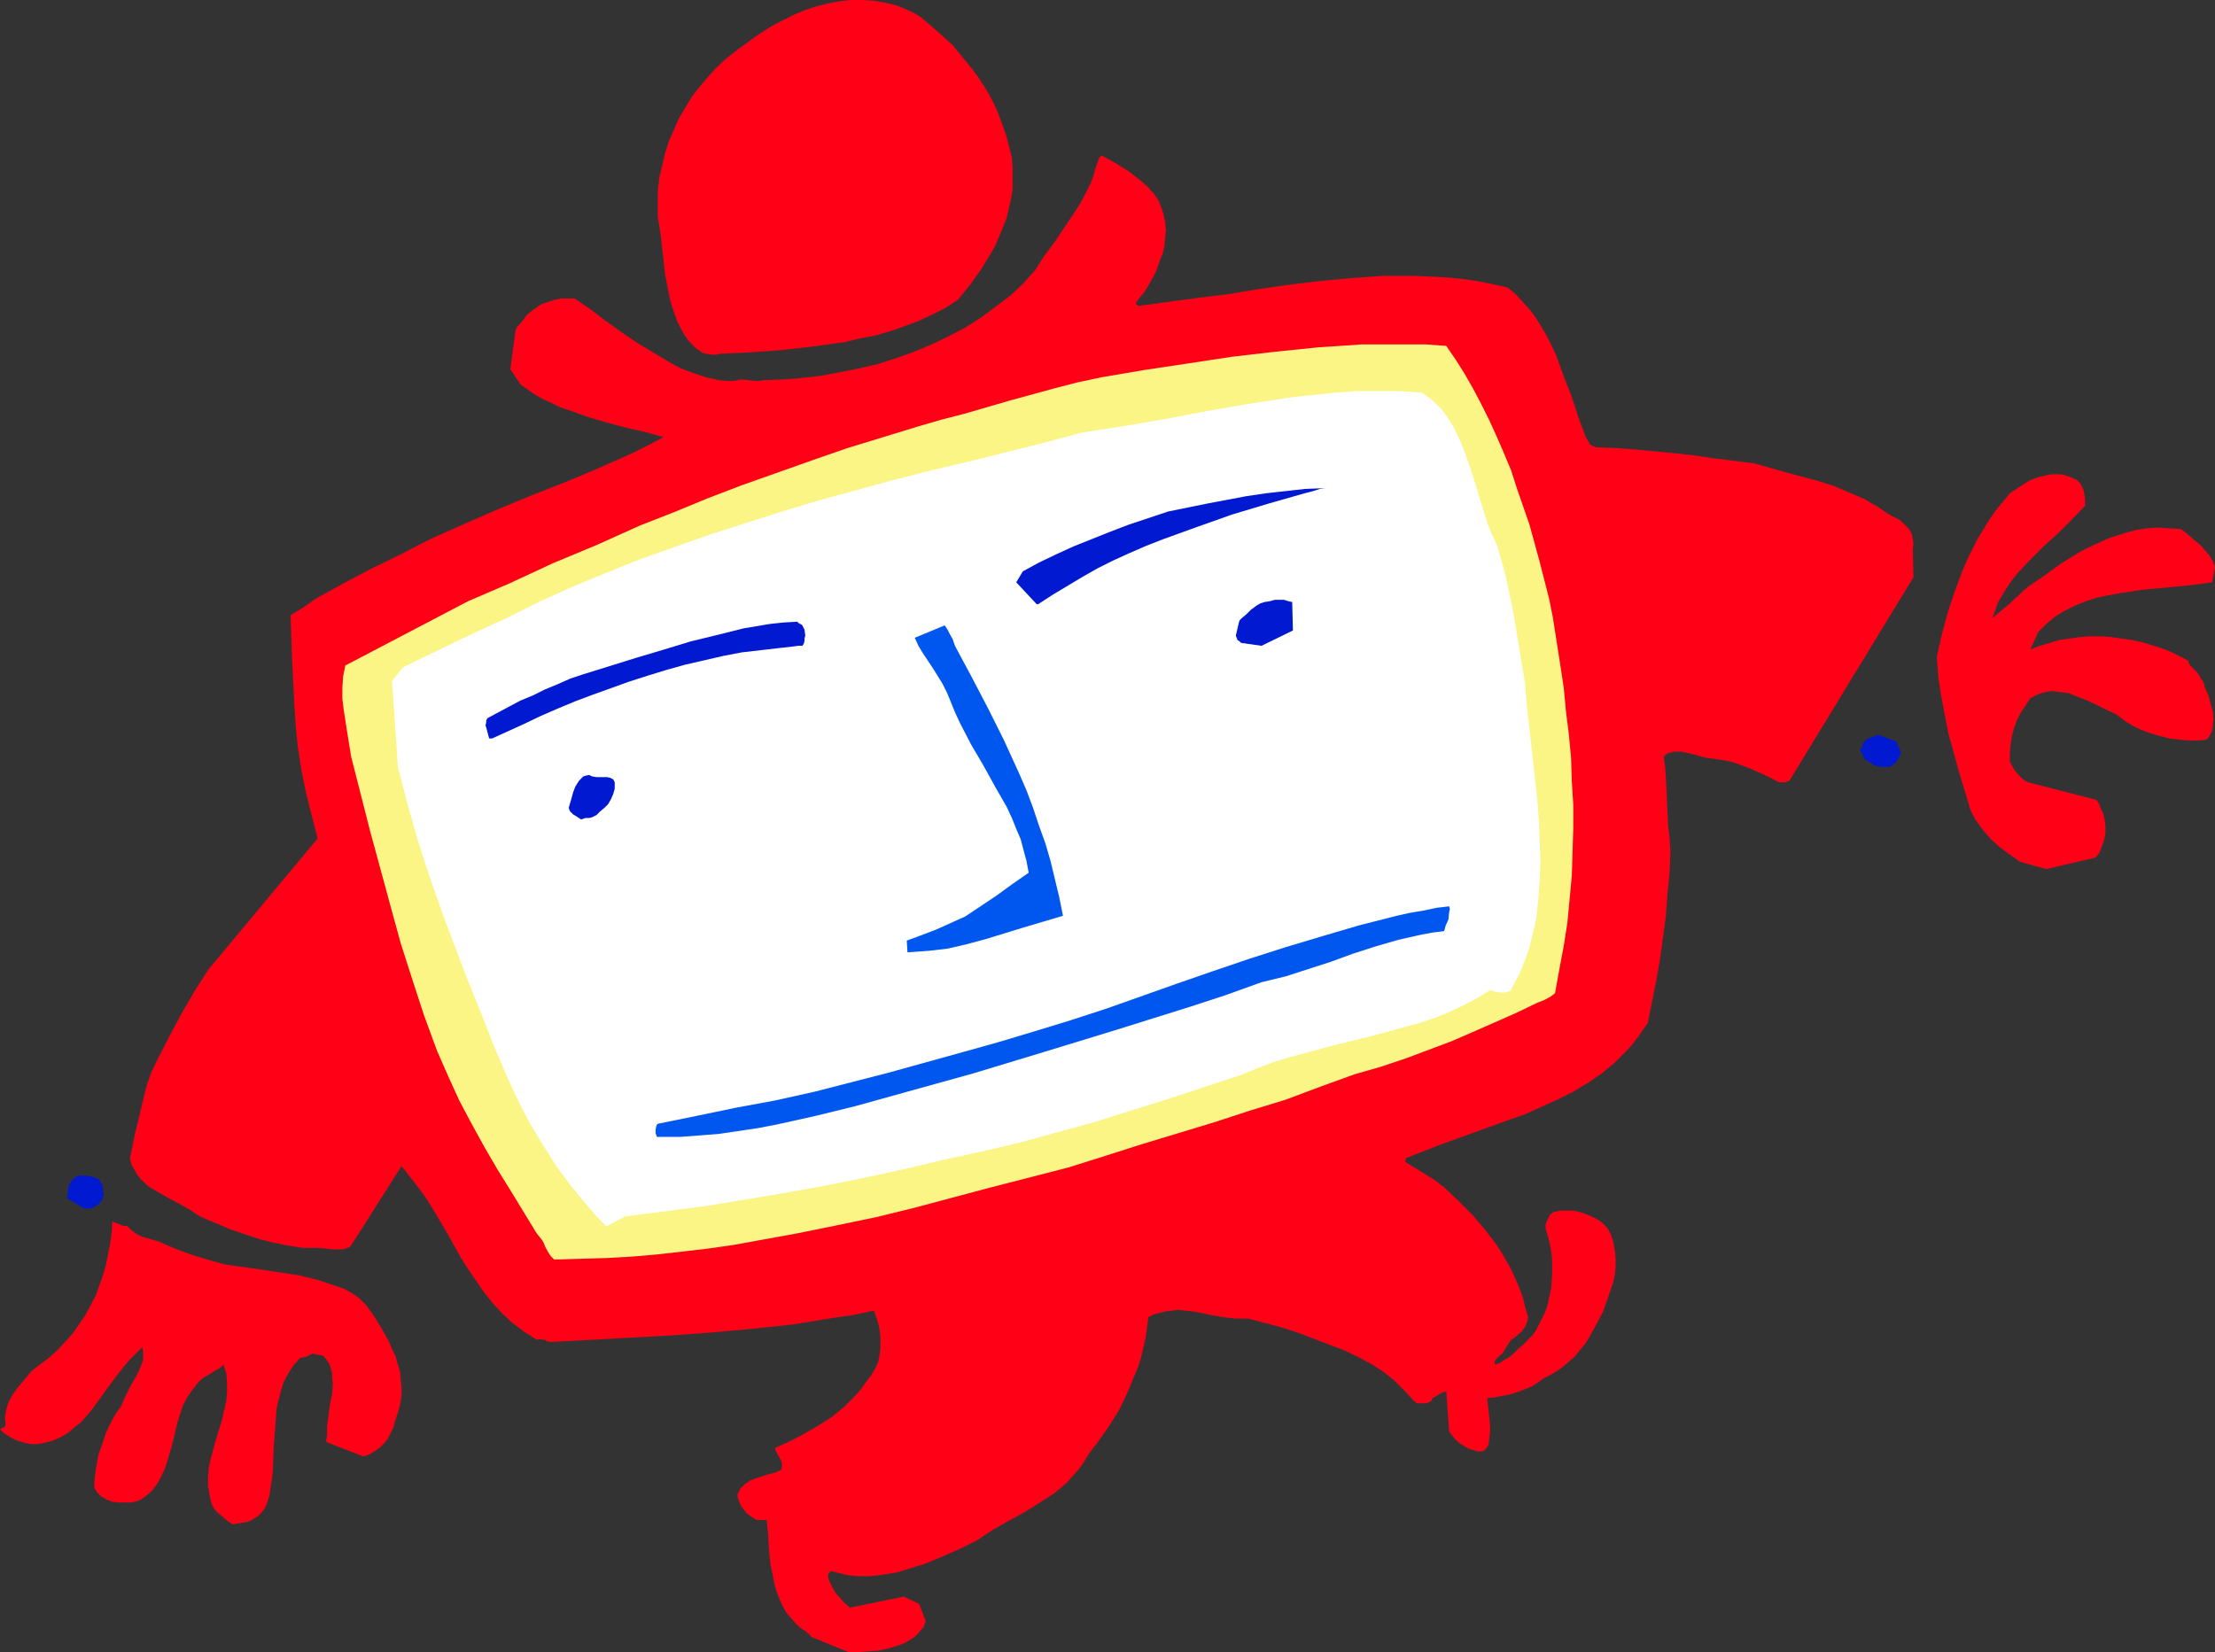 <?xml version="1.0" encoding="UTF-8" standalone="no"?>
<svg
   version="1.0"
   width="129.724mm"
   height="96.779mm"
   id="svg14"
   sodipodi:docname="TV Man.wmf"
   xmlns:inkscape="http://www.inkscape.org/namespaces/inkscape"
   xmlns:sodipodi="http://sodipodi.sourceforge.net/DTD/sodipodi-0.dtd"
   xmlns="http://www.w3.org/2000/svg"
   xmlns:svg="http://www.w3.org/2000/svg">
  <rect width="100%" height="100%" fill="#333333" stroke="none"/>
  <sodipodi:namedview
     id="namedview14"
     pagecolor="#ffffff"
     bordercolor="#000000"
     borderopacity="0.25"
     inkscape:showpageshadow="2"
     inkscape:pageopacity="0.0"
     inkscape:pagecheckerboard="0"
     inkscape:deskcolor="#d1d1d1"
     inkscape:document-units="mm" />
  <defs
     id="defs1">
    <pattern
       id="WMFhbasepattern"
       patternUnits="userSpaceOnUse"
       width="6"
       height="6"
       x="0"
       y="0" />
  </defs>
  <path
     style="fill:#ff0017;fill-opacity:1;fill-rule:evenodd;stroke:none"
     d="m 187.779,365.779 h 2.101 l 2.262,-0.162 2.262,-0.162 2.262,-0.485 2.101,-0.646 0.97,-0.323 0.97,-0.485 0.97,-0.646 0.808,-0.485 0.808,-0.808 0.646,-0.808 0.485,-0.485 0.162,-0.485 0.162,-0.485 0.162,-0.323 -1.454,-3.878 -3.394,-1.616 -11.797,2.423 v 0.162 l -1.616,-1.454 -0.646,-0.808 -0.808,-0.808 -0.646,-0.969 -0.485,-0.969 -0.485,-0.969 -0.323,-1.131 0.162,-0.646 0.485,-0.485 1.939,0.485 2.101,0.485 2.101,0.162 h 2.101 l 2.101,-0.162 2.101,-0.323 2.101,-0.323 2.101,-0.646 2.101,-0.646 2.101,-0.646 3.878,-1.616 4.04,-1.777 3.555,-1.777 3.394,-2.262 3.394,-1.939 3.555,-1.939 3.394,-2.1 3.232,-2.1 1.616,-1.292 1.454,-1.293 1.293,-1.454 1.293,-1.454 1.131,-1.616 0.97,-1.616 2.424,-3.231 2.262,-3.231 2.101,-3.393 1.778,-3.716 1.616,-3.878 0.808,-1.939 0.646,-2.1 0.485,-2.1 0.485,-2.1 0.323,-2.262 0.323,-2.423 1.293,-0.646 1.293,-0.323 1.293,-0.323 1.454,-0.162 1.293,-0.162 1.454,0.162 2.747,0.323 2.909,0.646 2.747,0.485 2.909,0.323 h 1.293 1.454 l 7.272,1.939 3.555,1.131 3.394,1.293 3.394,1.292 3.394,1.293 3.07,1.454 3.07,1.616 2.747,1.777 2.424,1.939 2.262,2.262 2.101,2.262 0.646,0.485 h 0.323 v 0 h 1.778 l 0.323,-0.162 0.485,-0.162 0.323,-0.323 0.162,-0.485 0.646,-0.323 0.808,-0.485 0.808,-0.485 0.808,-0.162 0.646,8.886 1.131,1.454 0.646,0.646 0.808,0.646 0.808,0.485 0.808,0.485 0.97,0.323 1.131,0.323 h 0.97 l 0.323,-0.162 0.323,-0.162 0.485,-0.646 0.323,-0.646 0.162,-1.454 0.162,-1.293 v -1.454 l -0.323,-3.07 -0.162,-1.454 -0.162,-1.454 1.616,-0.162 1.616,-0.323 1.778,-0.323 1.616,-0.485 1.616,-0.646 1.616,-0.646 1.293,-0.808 1.293,-0.969 1.616,-0.808 1.616,-0.969 1.293,-0.969 1.293,-1.131 1.293,-1.131 0.97,-1.292 1.131,-1.293 0.808,-1.292 1.616,-2.908 1.616,-3.07 1.131,-3.231 1.131,-3.393 0.323,-1.616 0.162,-1.777 v -1.777 l -0.162,-1.616 -0.323,-1.777 -0.485,-1.616 -0.646,-1.292 -0.97,-1.131 -1.131,-0.969 -1.293,-0.646 -1.454,-0.646 -1.454,-0.485 -1.454,-0.323 h -1.616 -1.454 l -1.293,0.323 -0.485,0.323 -0.323,0.323 -0.485,0.969 -0.323,0.646 -0.162,0.646 v 0.646 l 0.162,0.646 0.485,1.616 0.323,1.454 0.323,1.616 0.162,1.616 v 3.07 l -0.162,3.07 -0.323,1.454 -0.323,1.454 -0.323,1.454 -0.485,1.293 -1.293,2.585 -0.646,1.292 -0.808,1.131 -2.101,2.1 -1.131,0.969 -0.97,0.969 -0.97,0.808 -1.131,0.646 -0.97,0.646 -0.97,0.323 -0.162,-0.485 0.162,-0.485 0.162,-0.162 0.323,-0.323 0.646,-0.646 0.323,-0.162 0.323,-0.485 1.616,-2.585 1.293,-0.969 1.131,-0.969 0.485,-0.646 0.485,-0.808 0.323,-0.808 0.162,-0.969 -0.646,-2.262 -0.485,-2.1 -0.808,-2.1 -0.808,-1.939 -0.97,-2.1 -0.97,-1.777 -1.131,-1.939 -1.131,-1.777 -2.586,-3.393 -2.747,-3.231 -3.07,-3.07 -3.232,-3.07 -2.101,-1.616 -2.101,-1.293 -4.202,-2.585 -0.162,-0.162 v -0.323 l 0.162,-0.485 3.717,-1.454 3.717,-1.454 7.595,-2.747 7.595,-2.747 3.717,-1.293 3.555,-1.616 3.555,-1.616 3.555,-1.777 3.232,-1.939 3.07,-2.1 2.909,-2.423 1.293,-1.293 1.293,-1.292 1.293,-1.454 1.131,-1.454 1.131,-1.616 1.131,-1.616 0.97,-4.847 0.97,-4.847 0.808,-4.685 0.646,-4.685 0.646,-4.847 0.323,-4.685 0.485,-4.847 0.162,-4.685 -0.162,-2.747 -0.323,-2.585 -0.485,-10.34 -0.162,-2.585 -0.323,-2.585 0.485,-0.485 0.485,-0.323 0.646,-0.162 0.646,-0.162 h 1.616 l 1.454,0.323 1.454,0.323 1.616,0.485 1.454,0.323 1.454,0.162 2.101,0.323 2.101,0.485 1.778,0.646 1.778,0.646 3.232,1.454 3.232,1.616 h 0.646 0.646 l 0.485,-0.162 0.485,-0.162 27.472,-45.076 -0.162,-6.301 0.162,-1.131 -0.162,-0.969 -0.162,-0.969 -0.323,-0.808 -0.646,-0.808 -0.646,-0.646 -0.646,-0.646 -0.646,-0.485 -1.293,-0.646 -1.131,-0.646 -0.97,-0.646 -1.131,-0.808 -1.454,-0.808 -1.616,-0.969 -3.394,-1.454 -3.394,-1.454 -3.555,-1.131 -7.272,-1.939 -3.394,-0.969 -3.394,-0.969 -9.05,-1.131 -4.363,-0.646 -4.363,-0.485 -8.565,-0.808 -4.363,-0.323 -4.202,-0.162 -0.646,-0.162 -0.808,-0.485 -0.485,-0.808 -0.485,-0.808 -1.616,-4.362 -1.454,-4.524 -1.778,-4.524 -1.616,-4.524 -0.97,-2.1 -1.131,-2.262 -1.131,-1.939 -1.293,-2.1 -1.293,-1.777 -1.616,-1.777 -1.616,-1.777 -1.778,-1.454 -3.555,-0.808 -3.394,-0.646 -3.394,-0.485 -3.555,-0.323 -3.394,-0.162 -3.394,-0.162 h -3.394 -3.555 l -6.787,0.485 -6.949,0.646 -6.787,0.808 -6.787,0.969 -6.787,1.131 -6.626,0.808 -13.09,1.777 h -0.323 l -0.162,-0.162 -0.323,-0.162 v -0.323 l 0.808,-1.131 0.97,-1.131 0.808,-1.293 0.808,-1.454 0.808,-1.454 0.646,-1.616 0.485,-1.454 0.646,-1.616 0.323,-1.616 0.162,-1.777 0.162,-1.616 -0.162,-1.616 -0.323,-1.616 -0.485,-1.616 -0.646,-1.616 -0.97,-1.454 -1.454,-1.616 -1.454,-1.293 -1.454,-1.131 -1.454,-1.131 -2.909,-1.777 -2.909,-1.616 -0.323,0.323 v 0 h -0.162 v 0.162 l -0.162,0.323 -0.646,1.777 -0.485,1.777 -0.646,1.777 -0.808,1.616 -1.616,3.07 -1.939,2.908 -3.878,5.816 -2.101,2.747 -1.939,3.07 -2.586,2.908 -2.909,2.747 -3.232,2.423 -3.232,2.423 -3.555,2.262 -3.717,1.939 -3.717,1.777 -3.878,1.616 -4.04,1.454 -4.04,1.293 -4.202,0.969 -4.04,0.808 -4.363,0.808 -4.202,0.485 -4.04,0.323 -4.363,0.162 -0.97,0.162 h -0.808 l -1.616,-0.162 -1.454,-0.162 -0.97,0.162 -0.808,0.162 h -1.616 l -1.616,-0.162 -2.909,-0.646 -2.909,-0.969 -2.586,-0.969 -2.424,-1.293 -2.424,-1.454 -2.424,-1.454 -2.424,-1.454 -3.555,-2.423 -3.394,-2.423 -3.394,-2.585 -3.555,-2.423 h -1.616 -1.454 l -1.454,0.323 -1.454,0.485 -1.454,0.485 -1.131,0.808 -1.131,0.808 -0.97,0.808 -0.646,0.969 -0.646,0.808 -0.808,0.808 -0.162,0.323 -0.162,0.485 -1.131,8.563 2.262,3.393 1.616,1.131 1.616,1.131 1.778,0.969 1.778,0.808 1.939,0.969 1.939,0.646 4.04,1.454 4.363,1.293 4.202,1.131 4.363,0.969 4.04,1.131 -3.394,1.777 -3.555,1.777 -7.272,3.231 -7.272,3.07 -7.434,2.908 -7.434,3.07 -7.434,3.231 -7.272,3.231 -3.555,1.777 -3.394,1.777 -6.626,3.231 -6.141,3.231 -6.141,3.393 -2.747,1.939 -2.909,1.777 0.323,9.855 0.485,9.694 0.323,5.008 0.485,4.847 0.808,5.008 0.97,4.847 0.646,2.585 0.646,2.585 0.646,2.423 0.646,2.585 -24.24,29.081 -3.07,4.847 -2.909,5.008 -2.747,5.17 -2.747,5.332 -1.131,2.423 -0.97,2.747 -0.646,2.585 -0.646,2.747 -1.293,5.332 -1.131,5.493 0.323,1.454 0.646,1.131 0.646,1.131 0.808,0.969 0.97,0.969 0.97,0.808 2.262,1.293 2.262,1.292 2.424,1.293 2.262,1.292 1.131,0.808 1.131,0.646 6.141,2.585 3.232,1.131 3.394,1.131 3.232,0.808 3.232,0.646 3.232,0.485 h 1.616 1.616 l 1.939,0.162 1.131,0.162 h 1.778 0.808 l 0.97,-0.323 0.646,-0.323 11.312,-17.772 1.778,2.262 1.778,2.262 1.778,2.423 1.616,2.585 3.07,5.17 3.07,5.493 1.616,2.585 1.778,2.585 1.778,2.585 1.939,2.423 2.101,2.262 2.262,2.1 2.586,1.939 2.747,1.777 0.808,-0.162 0.646,0.162 h 0.485 l 0.323,0.323 0.97,0.162 17.776,-0.969 8.888,-0.485 8.888,-0.646 8.888,-0.808 9.05,-0.969 8.888,-1.454 4.525,-0.646 4.525,-0.969 0.485,1.454 0.485,1.454 0.323,1.616 0.162,1.616 v 1.777 l -0.162,1.616 -0.323,1.777 -0.646,1.454 -0.97,1.616 -1.131,1.454 -1.131,1.616 -1.131,1.293 -1.293,1.292 -1.293,1.293 -2.747,2.262 -3.07,1.939 -3.07,1.777 -3.07,1.616 -3.232,1.454 v 0.485 l 0.323,0.646 0.646,1.131 0.323,0.646 0.162,0.646 v 0.646 l -0.162,0.646 -1.293,0.646 -1.454,0.323 -1.454,0.485 -1.454,0.485 -1.293,0.485 -1.131,0.808 -0.485,0.485 -0.485,0.485 -0.323,0.646 -0.323,0.646 0.162,0.969 0.323,0.808 0.323,0.808 0.646,0.808 0.485,0.646 0.808,0.646 1.454,0.969 h 2.262 l 0.323,2.908 0.162,3.231 0.323,3.393 0.646,3.231 0.323,1.616 0.485,1.616 0.646,1.616 0.646,1.454 0.808,1.454 1.131,1.293 1.131,1.292 1.293,1.131 0.646,0.323 0.485,0.485 0.485,0.323 0.323,0.485 z"
     id="path1" />
  <path
     style="fill:#ff0017;fill-opacity:1;fill-rule:evenodd;stroke:none"
     d="m 52.358,337.344 1.131,-0.162 0.97,-0.162 0.97,-0.323 0.808,-0.485 0.808,-0.485 0.808,-0.808 0.646,-0.808 0.485,-0.969 0.646,-1.939 0.323,-2.262 0.323,-2.1 0.162,-2.262 0.162,-4.362 0.323,-4.201 0.162,-2.262 0.162,-2.1 0.485,-1.939 0.485,-1.939 0.646,-1.939 0.97,-1.777 1.131,-1.777 1.454,-1.616 0.808,-0.162 0.646,-0.162 0.646,-0.323 0.646,-0.323 2.424,0.485 0.646,0.808 0.646,0.969 0.323,0.969 0.323,1.131 v 1.131 l 0.162,1.131 -0.162,2.262 -0.485,2.423 -0.323,2.423 -0.323,2.262 v 1.292 0.969 l -0.162,0.646 v 0.323 0.323 l 0.323,0.162 7.918,3.07 1.293,-0.485 1.131,-0.646 1.131,-0.808 0.97,-0.969 0.808,-0.969 0.646,-1.293 0.646,-1.292 0.323,-1.293 0.646,-1.939 0.485,-1.777 0.323,-1.939 v -1.777 l -0.162,-1.777 -0.162,-1.777 -0.485,-1.616 -0.485,-1.777 -0.808,-1.616 -0.646,-1.616 -1.616,-2.908 -1.778,-2.908 -1.778,-2.423 -1.454,-1.454 -1.616,-1.131 -1.778,-0.969 -1.939,-0.646 -1.939,-0.646 -1.939,-0.646 -3.878,-0.969 -4.202,-0.646 -4.202,-0.646 -8.08,-1.131 -3.555,-0.969 -3.717,-1.131 -3.555,-1.293 -1.939,-0.808 -1.778,-0.808 -2.101,-0.646 -1.778,-0.485 -0.97,-0.485 -0.808,-0.485 -0.808,-0.646 -0.808,-0.808 h -0.808 l -0.808,-0.323 -0.808,-0.323 -0.808,-0.323 -0.162,2.423 -0.323,2.423 -0.485,2.423 -0.485,2.423 -0.646,2.262 -0.808,2.262 -0.808,2.262 -1.131,2.1 -1.131,2.1 -1.293,1.939 -1.454,2.1 -1.616,1.777 -1.616,1.777 -1.939,1.777 -1.939,1.454 -2.101,1.616 -2.101,2.585 -1.131,1.293 -0.97,1.454 -0.808,1.454 -0.485,1.454 -0.162,0.808 -0.162,0.808 v 0.969 l 0.162,0.808 -0.162,0.485 -0.162,0.323 -0.485,0.162 L 0,316.502 l 1.131,0.969 1.293,0.808 1.293,0.646 1.616,0.485 1.454,0.323 h 1.616 l 1.616,-0.323 1.778,-0.485 1.778,-0.808 1.616,-0.969 1.293,-1.131 1.454,-1.131 1.131,-1.292 1.131,-1.293 2.101,-2.908 2.101,-2.908 2.101,-2.747 1.131,-1.454 1.293,-1.454 1.293,-1.293 1.293,-1.292 0.162,0.969 v 0.808 0.808 l -0.162,0.808 -0.646,1.616 -0.808,1.616 -0.97,1.616 -1.616,3.231 -0.646,1.616 -1.293,1.777 -1.131,2.1 -0.97,2.1 -0.808,2.423 -0.808,2.262 -0.485,2.585 -0.323,2.262 -0.162,2.423 0.323,0.646 0.323,0.485 0.97,0.969 1.131,0.646 1.293,0.485 1.293,0.162 h 1.454 1.454 l 1.454,-0.323 0.808,-0.485 0.808,-0.485 1.454,-1.293 1.131,-1.454 0.97,-1.777 0.808,-1.777 0.646,-1.939 1.131,-4.039 0.97,-4.201 0.646,-1.939 0.646,-1.939 0.97,-1.777 1.131,-1.616 1.293,-1.616 0.646,-0.646 0.97,-0.646 1.131,-0.646 0.97,-0.646 0.97,-0.485 0.808,-0.808 0.646,1.939 0.162,2.1 v 1.939 l -0.162,2.1 -0.485,2.1 -0.485,2.1 -1.293,4.201 -1.131,4.201 -0.485,2.1 -0.162,2.1 v 1.939 l 0.323,1.939 0.162,0.969 0.323,1.131 0.485,0.969 0.646,0.808 0.97,0.808 0.97,0.808 0.808,0.646 0.808,0.485 z"
     id="path2" />
  <path
     style="fill:#faf585;fill-opacity:1;fill-rule:evenodd;stroke:none"
     d="m 123.139,278.858 5.494,-0.162 5.656,-0.162 5.656,-0.323 5.656,-0.485 5.656,-0.646 5.494,-0.646 5.656,-0.808 5.333,-0.969 8.888,-1.616 8.726,-1.777 8.565,-1.777 8.565,-2.1 16.968,-4.524 16.968,-4.362 8.242,-2.585 8.08,-2.585 15.998,-4.847 7.918,-2.585 7.918,-2.423 7.757,-2.908 7.595,-2.747 5.656,-1.616 5.333,-1.777 5.171,-1.939 5.171,-1.939 4.848,-2.1 9.534,-4.201 4.686,-2.262 1.293,-0.485 0.97,-0.485 0.808,-0.485 0.808,-0.646 0.97,-5.332 0.97,-5.17 0.808,-5.17 0.485,-5.17 0.485,-5.17 0.162,-5.332 0.162,-5.17 v -5.17 l -0.323,-5.17 -0.162,-5.17 -0.485,-5.17 -0.646,-5.17 -0.485,-5.17 -0.808,-5.332 -1.616,-10.34 -0.808,-4.039 -2.101,-8.24 -2.262,-8.24 -2.747,-7.917 -1.293,-4.039 -1.616,-3.878 -1.616,-3.716 -1.616,-3.554 -1.778,-3.554 -1.778,-3.393 -1.939,-3.393 -1.939,-3.07 -2.101,-3.07 -4.686,-0.323 h -4.525 -4.848 -4.686 l -4.686,0.323 -4.848,0.323 -9.534,0.969 -9.696,1.131 -9.534,1.454 -9.696,1.454 -9.534,1.616 -5.333,1.131 -5.01,1.293 -10.019,2.747 -5.01,1.454 -5.01,1.454 -5.01,1.293 -5.01,1.454 -7.918,2.423 -7.918,2.423 -7.918,2.747 -7.757,2.747 -7.757,2.747 -7.595,2.908 -7.434,3.07 -7.434,2.908 -9.696,4.362 -9.696,4.039 -9.373,4.362 -9.373,4.039 -27.149,14.218 -0.485,2.423 -0.162,2.423 v 2.585 l 0.323,2.585 0.808,5.17 0.808,5.008 4.202,16.479 4.525,16.641 2.262,8.24 2.586,8.078 2.586,7.917 2.909,7.917 2.424,5.493 2.424,5.332 2.747,5.17 2.747,5.008 2.909,5.008 2.909,4.685 5.818,9.532 0.646,0.808 0.646,0.808 0.323,0.646 0.323,0.808 0.808,1.454 0.485,0.646 0.646,0.646 z"
     id="path3" />
  <path
     style="fill:#ffffff;fill-opacity:1;fill-rule:evenodd;stroke:none"
     d="m 134.451,271.426 3.878,-2.1 17.614,-2.262 8.888,-1.454 8.726,-1.454 8.888,-1.616 8.888,-1.777 8.888,-1.939 8.888,-2.1 8.242,-1.777 8.242,-1.939 8.242,-2.262 8.242,-2.262 8.242,-2.585 8.242,-2.585 16.16,-5.332 3.555,-1.454 3.394,-1.292 3.717,-1.131 3.555,-0.969 7.272,-1.939 7.272,-1.777 7.11,-1.939 3.555,-0.969 3.394,-1.131 3.232,-1.292 3.07,-1.454 3.07,-1.616 2.909,-1.777 1.131,0.323 0.97,0.162 h 1.293 l 1.131,-0.323 0.97,-1.939 0.97,-1.777 0.808,-1.939 0.808,-2.1 0.646,-1.939 0.485,-1.939 0.97,-4.201 0.485,-4.201 0.323,-4.201 0.162,-4.362 -0.162,-4.524 -0.162,-4.362 -0.323,-4.362 -0.97,-8.886 -0.97,-8.724 -0.485,-4.362 -0.323,-4.201 -1.293,-7.917 -1.293,-7.755 -0.808,-3.878 -0.808,-3.878 -0.97,-3.716 -1.131,-3.716 -0.97,-2.1 -0.97,-2.262 -1.454,-4.685 -1.454,-4.847 -1.616,-4.847 -0.808,-2.262 -0.97,-2.262 -0.97,-2.1 -1.131,-1.939 -1.293,-1.939 -1.454,-1.616 -1.616,-1.454 -1.939,-1.293 -4.686,-0.323 h -4.848 -4.686 l -4.686,0.323 -4.686,0.485 -4.686,0.485 -9.534,1.454 -9.373,1.616 -9.373,1.777 -9.373,1.616 -9.373,1.454 -8.403,2.262 -8.403,2.1 -8.403,2.1 -8.242,1.939 -8.242,2.1 -8.242,2.262 -8.242,2.262 -8.08,2.423 -8.08,2.585 -8.08,2.585 -7.757,2.747 -7.757,2.747 -7.595,3.07 -7.434,3.07 -7.11,3.231 -6.787,3.393 -5.979,2.747 -5.818,2.747 -5.656,2.747 -5.656,2.747 -0.646,0.646 -0.646,0.808 -0.646,0.808 -0.646,0.808 1.293,19.064 2.101,8.078 2.262,8.078 2.586,7.917 2.747,7.917 2.909,7.755 2.909,7.593 3.07,7.593 2.909,7.432 2.424,5.655 2.424,5.332 2.747,5.332 2.909,4.847 3.07,4.847 3.394,4.524 1.778,2.262 1.939,2.262 1.778,2.1 2.101,2.1 z"
     id="path4" />
  <path
     style="fill:#0019d1;fill-opacity:1;fill-rule:evenodd;stroke:none"
     d="m 18.584,267.549 h 1.616 l 0.646,-0.323 0.485,-0.323 0.485,-0.323 0.485,-0.485 0.323,-0.485 0.162,-0.646 0.162,-0.646 -0.162,-0.646 v -0.485 -0.323 l -0.162,-0.646 -0.323,-0.323 -0.162,-0.485 -0.485,-0.485 -0.485,-0.162 -1.131,-0.323 -1.293,-0.162 H 17.453 l -0.646,0.323 -0.646,0.485 -0.485,0.646 -0.485,0.808 -0.323,2.747 z"
     id="path5" />
  <path
     style="fill:#0057f0;fill-opacity:1;fill-rule:evenodd;stroke:none"
     d="m 146.086,251.715 h 4.363 l 4.363,-0.323 4.202,-0.323 4.363,-0.646 4.363,-0.646 4.202,-0.808 8.726,-1.939 8.565,-2.1 8.726,-2.423 8.726,-2.423 8.726,-2.423 15.998,-4.847 7.918,-2.423 7.918,-2.423 15.998,-5.008 7.918,-2.585 8.08,-2.908 5.333,-1.293 5.01,-1.616 5.01,-1.616 4.848,-1.777 5.01,-1.616 5.01,-1.454 5.01,-1.131 2.586,-0.485 2.586,-0.323 0.162,-0.485 0.162,-0.646 0.646,-1.454 0.162,-1.616 0.162,-0.646 -0.162,-0.646 -2.747,0.323 -3.07,0.646 -2.909,0.485 -2.909,0.646 -8.242,2.1 -8.242,2.423 -8.08,2.423 -8.08,2.585 -8.08,2.747 -7.918,2.747 -7.757,2.747 -7.757,2.747 -7.918,2.585 -7.918,2.423 -8.08,2.423 -8.08,2.262 -16.322,4.524 -16.322,4.201 -8.726,1.939 -8.726,1.616 -8.565,1.777 -8.726,1.777 -0.162,0.162 -0.162,0.323 -0.162,0.808 v 0.808 l 0.323,0.808 h 0.323 z"
     id="path6" />
  <path
     style="fill:#0057f0;fill-opacity:1;fill-rule:evenodd;stroke:none"
     d="m 201.192,210.84 2.101,-0.162 2.262,-0.162 4.202,-0.485 4.202,-0.969 4.202,-1.131 4.202,-1.292 4.202,-1.293 4.363,-1.293 4.363,-1.292 -0.808,-4.039 -0.97,-4.039 -0.97,-4.039 -1.131,-3.878 -1.454,-4.039 -1.293,-3.878 -1.454,-3.878 -1.616,-3.716 -3.394,-7.432 -3.555,-7.109 -3.717,-7.109 -3.555,-6.624 -0.485,-1.454 -0.646,-1.131 -0.485,-0.969 -0.646,-0.969 -6.626,2.747 0.808,1.777 0.97,1.616 2.262,3.393 2.101,3.393 0.97,1.939 0.808,1.939 0.97,2.423 1.131,2.423 2.424,4.685 2.747,4.685 2.586,4.685 2.586,4.524 1.131,2.423 0.97,2.423 0.97,2.262 0.646,2.423 0.646,2.423 0.485,2.585 -3.717,2.585 -3.555,2.585 -3.394,2.262 -3.394,2.262 -3.232,1.454 -3.232,1.454 -3.394,1.293 -3.07,1.131 0.162,2.585 z"
     id="path7" />
  <path
     style="fill:#ff0017;fill-opacity:1;fill-rule:evenodd;stroke:none"
     d="m 452.964,192.422 10.989,-2.585 0.808,-1.131 0.485,-1.292 0.485,-1.293 0.323,-1.616 v -1.454 l -0.162,-1.454 -0.323,-1.454 -0.646,-1.292 -0.162,-0.646 -0.323,-0.485 -0.162,-0.323 -0.323,-0.323 -15.029,-3.878 -0.646,-0.323 -0.646,-0.485 -0.97,-0.969 -0.97,-1.292 -0.808,-1.454 v -1.939 l 0.162,-1.939 0.323,-1.939 0.485,-1.777 0.646,-1.777 0.97,-1.777 0.97,-1.454 0.97,-1.454 1.131,-0.646 1.293,-0.485 1.131,-0.323 1.131,-0.162 1.293,0.162 1.293,0.162 1.293,0.162 1.131,0.485 2.586,0.969 2.424,1.131 2.262,1.131 2.101,0.969 2.101,1.616 2.262,1.293 2.262,0.969 2.586,0.808 2.586,0.646 2.747,0.323 2.586,0.162 2.586,-0.162 0.646,-0.485 0.485,-0.808 0.323,-0.808 0.162,-0.808 v -0.646 l 0.162,-0.969 -0.162,-1.777 -0.485,-1.777 -0.485,-1.777 -0.808,-1.777 -0.162,-0.808 -0.323,-0.646 -0.485,-0.646 -0.323,-0.646 -0.485,-0.646 -0.485,-0.485 -0.97,-0.969 -0.323,-0.646 -0.162,-0.485 -1.939,-0.969 -1.939,-0.969 -2.101,-0.808 -2.101,-0.646 -2.101,-0.646 -2.262,-0.485 -2.262,-0.323 -2.262,-0.323 -2.262,-0.162 h -2.424 l -2.262,0.162 -2.262,0.323 -2.262,0.323 -2.101,0.646 -2.262,0.646 -2.101,0.808 1.778,-3.878 1.778,-1.777 1.939,-1.616 2.101,-1.293 2.262,-1.131 2.424,-0.969 2.424,-0.808 2.424,-0.485 2.586,-0.485 5.333,-0.808 5.333,-0.485 5.01,-0.485 2.586,-0.323 2.262,-0.323 0.646,-3.393 -0.485,-1.292 -0.646,-1.131 -0.97,-1.131 -0.97,-1.131 -1.131,-0.969 -1.131,-0.969 -1.131,-0.969 -1.131,-0.808 -2.586,-0.162 -2.424,-0.162 -2.424,0.162 -2.262,0.323 -2.424,0.646 -2.101,0.646 -2.262,0.808 -2.101,0.969 -2.101,0.969 -2.101,1.131 -3.878,2.423 -3.555,2.585 -3.555,2.423 -1.131,0.969 -0.97,0.969 -0.97,0.808 -0.97,0.969 -1.939,1.616 -1.939,1.616 0.646,-1.777 0.646,-1.777 0.97,-1.616 0.97,-1.616 1.131,-1.616 1.293,-1.616 2.909,-3.07 3.07,-3.07 3.07,-2.747 3.07,-3.07 2.747,-2.908 v -1.616 l -0.162,-0.969 -0.162,-0.808 -0.323,-0.808 -0.485,-0.808 -0.646,-0.646 -0.646,-0.323 -1.131,-0.485 -0.97,-0.323 -0.97,-0.162 h -0.97 -0.97 l -0.97,0.162 -1.939,0.485 -1.778,0.646 -1.616,0.969 -1.454,0.969 -1.454,0.969 -1.454,1.777 -1.616,1.939 -1.454,2.1 -1.293,2.1 -1.293,2.1 -1.131,2.262 -1.131,2.262 -0.97,2.262 -1.778,4.685 -1.616,4.847 -1.293,4.847 -1.131,5.008 0.323,4.524 0.646,4.201 0.808,4.362 0.808,4.039 1.131,4.039 1.131,4.201 1.293,4.201 1.293,4.362 0.97,1.939 1.131,1.616 1.293,1.616 1.293,1.454 1.616,1.454 1.454,1.131 1.616,1.131 1.616,1.131 z"
     id="path8" />
  <path
     style="fill:#0019d1;fill-opacity:1;fill-rule:evenodd;stroke:none"
     d="m 129.118,181.274 0.485,-0.162 h 0.808 l 0.646,-0.162 0.97,-0.485 0.808,-0.808 0.97,-0.808 0.808,-0.808 0.646,-1.131 0.485,-1.131 0.323,-1.131 v -1.454 l -0.162,-0.323 -0.162,-0.323 -0.646,-0.323 -0.646,-0.162 h -0.808 -1.616 l -0.97,-0.162 -0.646,-0.323 -0.808,0.162 -0.485,0.162 -0.485,0.485 -0.485,0.485 -0.808,1.293 -0.485,1.292 -0.485,1.777 -0.485,1.616 0.162,0.485 0.162,0.323 0.646,0.646 0.808,0.485 0.97,0.646 z"
     id="path9" />
  <path
     style="fill:#0019d1;fill-opacity:1;fill-rule:evenodd;stroke:none"
     d="m 416.443,169.803 h 1.616 l 0.485,-0.162 0.485,-0.323 0.808,-0.646 0.485,-0.969 0.485,-1.131 -1.131,-2.423 -3.878,-1.454 -2.262,0.808 -0.485,0.323 -0.485,0.485 -0.323,0.808 -0.485,0.969 0.323,0.646 0.323,0.646 0.323,0.646 0.646,0.485 0.646,0.323 0.646,0.485 0.808,0.323 z"
     id="path10" />
  <path
     style="fill:#0019d1;fill-opacity:1;fill-rule:evenodd;stroke:none"
     d="m 108.918,163.502 3.555,-1.616 3.555,-1.616 3.717,-1.777 3.717,-1.616 3.878,-1.616 3.878,-1.454 4.04,-1.454 4.04,-1.454 4.04,-1.293 4.202,-1.292 4.04,-1.131 4.202,-0.969 4.202,-0.969 4.202,-0.808 4.202,-0.485 4.202,-0.485 1.454,-0.162 1.454,-0.162 1.131,-0.162 h 0.97 l 0.323,-0.485 0.162,-0.646 v -0.485 l 0.162,-0.646 -0.162,-1.293 -0.485,-0.969 -0.162,-0.162 -0.646,-0.323 -0.323,-0.323 -2.909,0.162 -3.07,0.323 -5.818,0.969 -5.818,1.454 -5.979,1.454 -5.818,1.777 -5.979,1.777 -11.958,3.716 -2.909,0.969 -2.909,1.292 -2.747,1.131 -2.586,1.293 -2.747,1.131 -2.424,1.293 -2.424,1.292 -2.424,1.293 -0.323,0.485 v 0.485 l -0.162,0.646 0.162,0.485 0.646,2.423 h 0.323 z"
     id="path11" />
  <path
     style="fill:#0019d1;fill-opacity:1;fill-rule:evenodd;stroke:none"
     d="m 279.244,142.983 6.949,-3.393 -0.162,-6.301 -0.808,-0.162 -0.97,-0.323 h -0.97 -1.131 l -1.131,0.323 -1.131,0.162 -0.97,0.323 -0.808,0.485 -0.646,0.485 -0.646,0.485 -0.97,0.969 -0.97,0.808 -0.485,0.485 -0.162,0.485 -0.646,2.747 v 0.323 l 0.162,0.323 0.162,0.485 0.485,0.323 0.323,0.323 z"
     id="path12" />
  <path
     style="fill:#0019d1;fill-opacity:1;fill-rule:evenodd;stroke:none"
     d="m 229.795,133.774 3.232,-2.1 3.232,-1.939 3.232,-1.939 3.394,-1.939 3.555,-1.777 3.555,-1.616 3.717,-1.616 3.717,-1.454 7.595,-2.747 7.757,-2.747 8.08,-2.423 7.918,-2.262 1.293,-0.323 1.131,-0.323 0.97,-0.323 1.131,-0.162 -4.363,0.162 -4.363,0.485 -4.363,0.485 -4.363,0.646 -8.565,1.616 -8.726,1.777 -8.726,2.908 -4.202,1.616 -4.04,1.616 -4.04,1.616 -3.878,1.777 -3.717,1.777 -3.555,1.939 -1.454,2.423 4.525,4.847 z"
     id="path13" />
  <path
     style="fill:#ff0017;fill-opacity:1;fill-rule:evenodd;stroke:none"
     d="m 159.014,78.358 6.626,-0.323 6.949,-0.485 7.11,-0.808 3.555,-0.485 3.555,-0.485 3.394,-0.808 3.394,-0.646 3.394,-0.969 3.232,-1.131 3.07,-1.131 3.07,-1.454 2.909,-1.454 2.747,-1.777 2.747,-3.393 2.424,-3.393 2.262,-3.716 0.97,-1.777 0.808,-1.939 0.808,-1.939 0.808,-2.1 0.485,-2.1 0.485,-2.1 0.323,-2.1 v -2.262 -2.423 l -0.162,-2.262 -0.646,-2.585 -0.646,-2.423 -0.808,-2.262 -0.808,-2.262 -0.97,-2.262 -1.131,-2.1 -1.131,-1.939 -1.293,-1.939 -1.293,-1.777 -1.454,-1.777 -1.454,-1.777 -1.454,-1.777 -3.394,-3.07 -3.555,-3.07 -1.293,-0.808 -1.293,-0.646 -2.586,-1.131 -2.586,-0.646 -2.747,-0.485 L 190.849,0 h -2.586 l -2.747,0.323 -2.424,0.485 -2.586,0.646 -2.424,0.808 -2.262,0.969 -2.262,1.131 -2.262,1.131 -2.101,1.293 -1.939,1.293 -1.778,1.293 -2.424,1.777 -2.262,1.777 -2.101,1.939 -1.939,2.1 -1.778,2.1 -1.778,2.262 -1.454,2.423 -1.454,2.423 -1.131,2.585 -1.131,2.585 -0.808,2.585 -0.646,2.747 -0.646,2.747 -0.323,2.908 v 2.747 2.908 l 0.646,4.039 0.485,4.362 0.485,4.362 0.808,4.201 0.485,2.1 0.646,1.939 0.646,1.939 0.808,1.616 0.97,1.777 1.131,1.454 1.293,1.293 1.616,1.131 0.97,0.162 0.97,0.162 h 0.808 0.323 z"
     id="path14" />
</svg>
